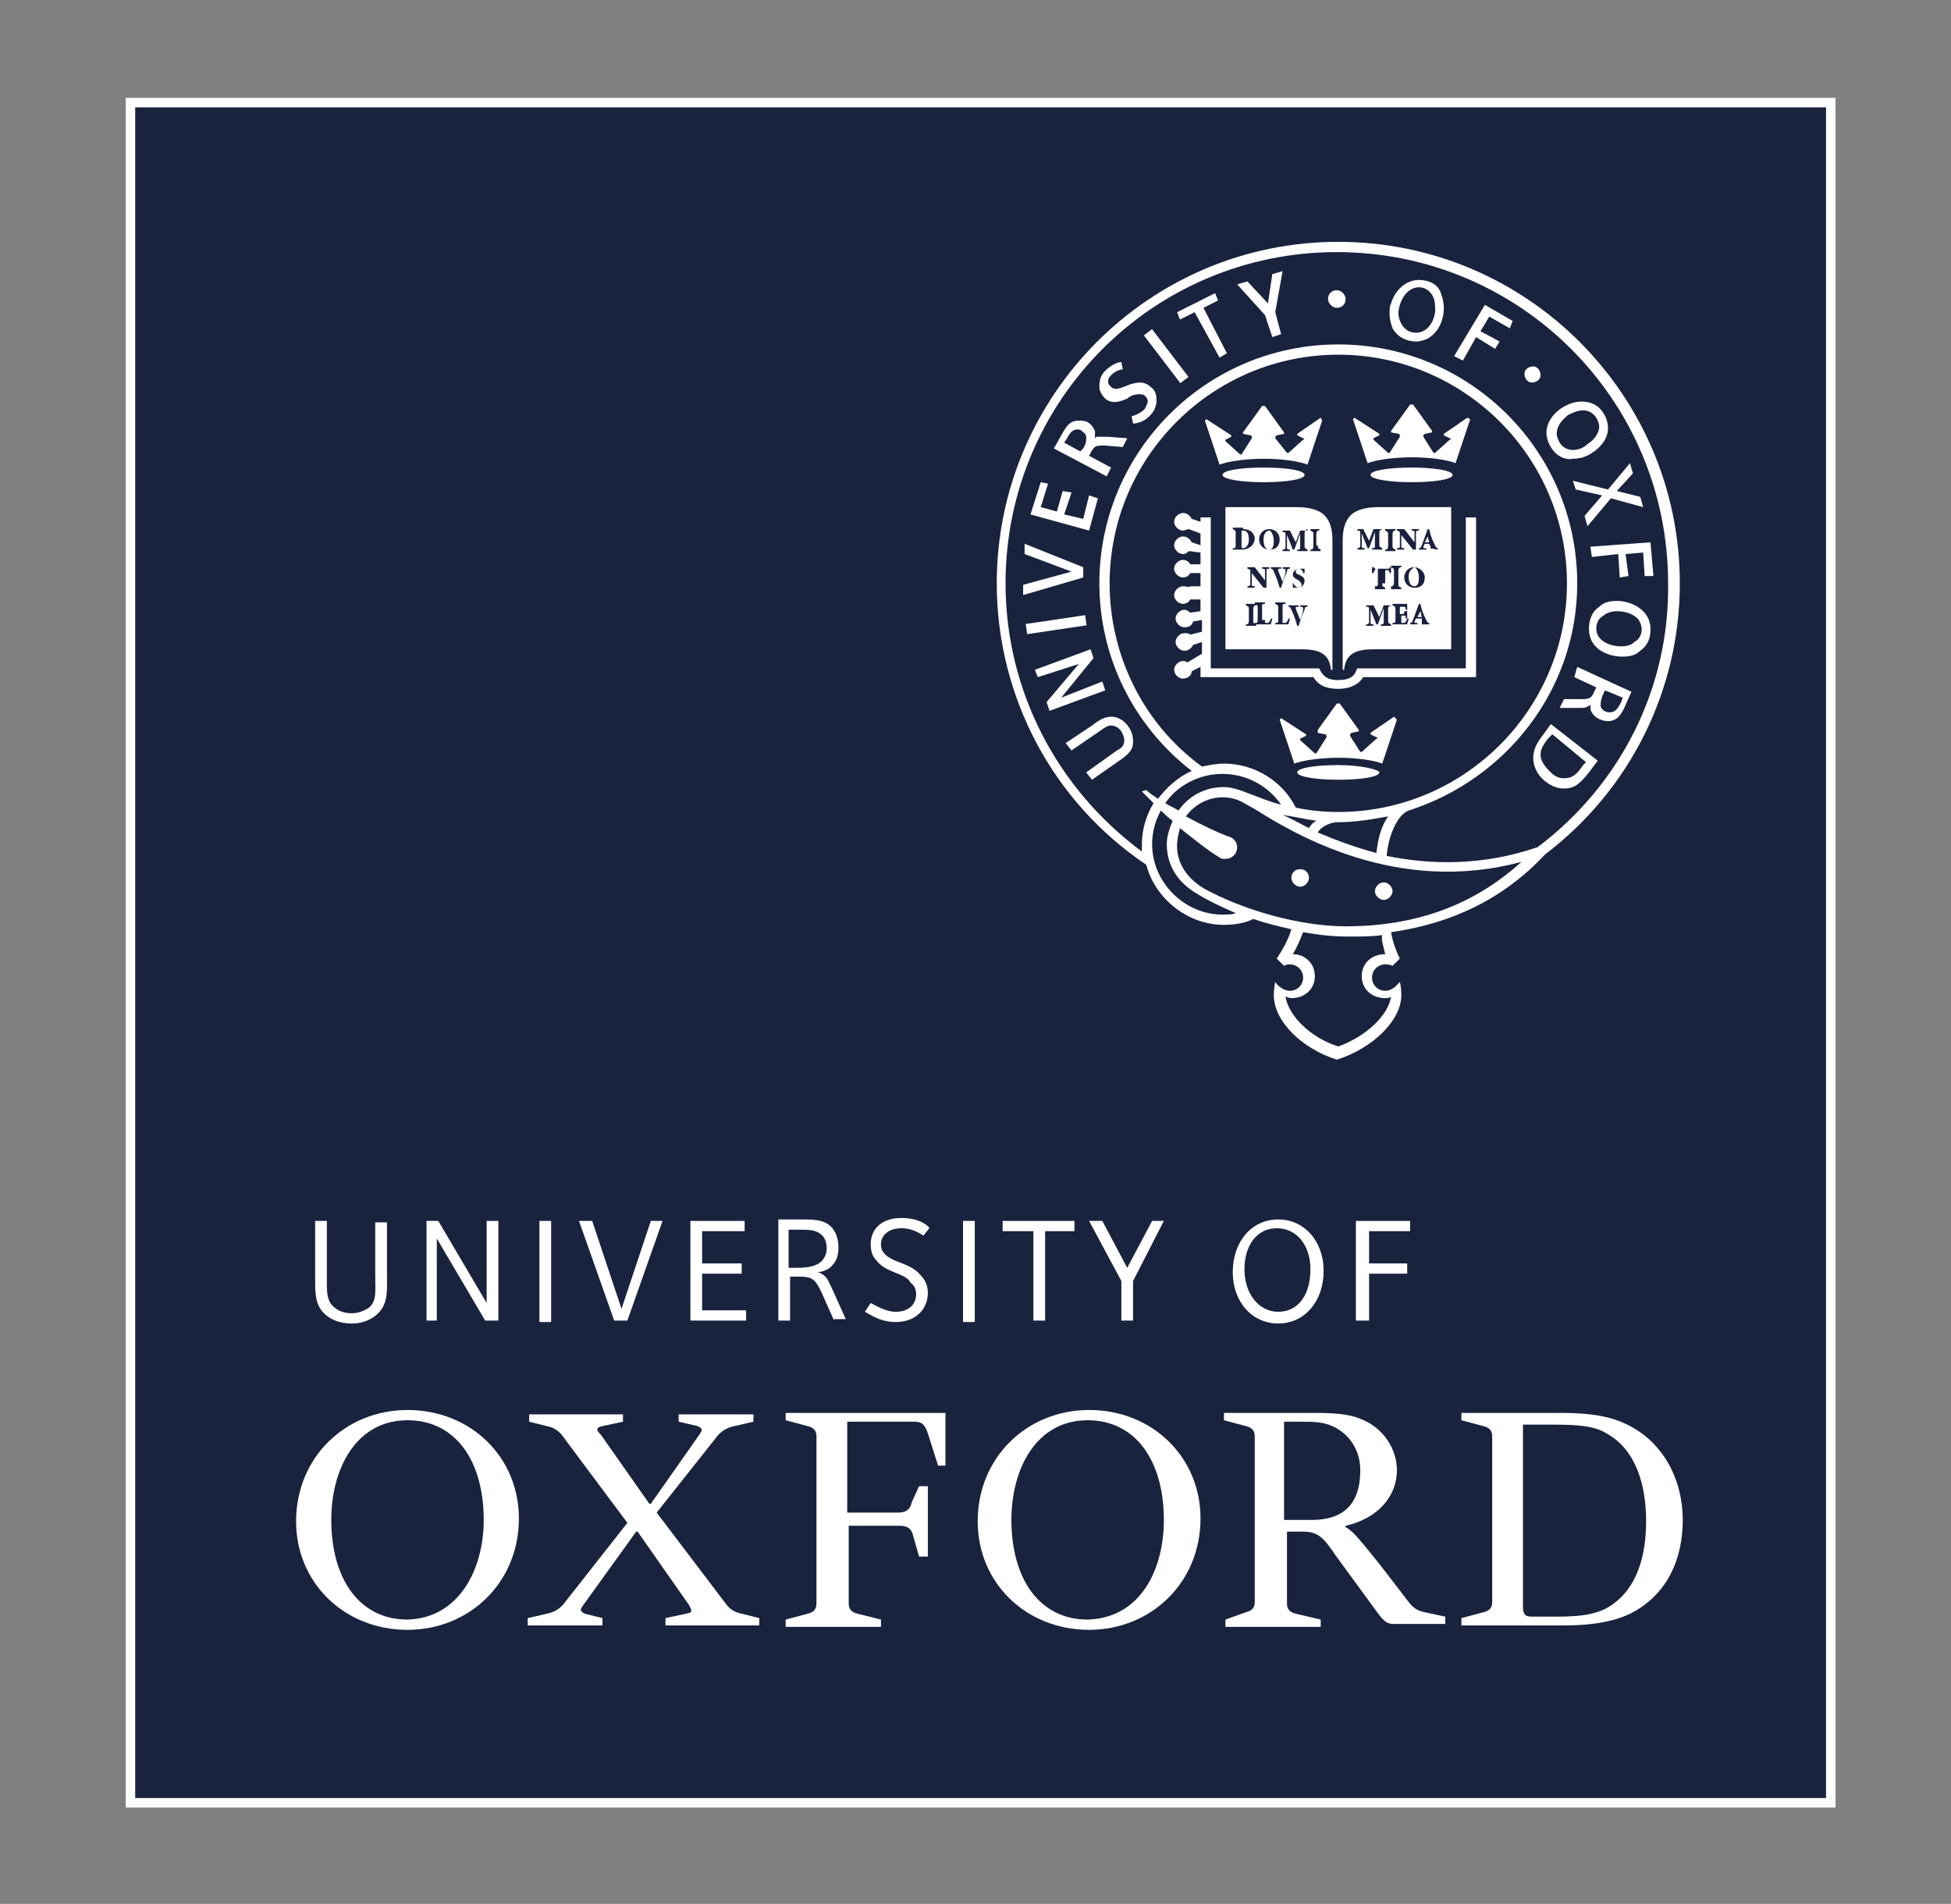 <?xml version="1.0" encoding="utf-8"?>
<!-- Generator: Adobe Illustrator 27.9.0, SVG Export Plug-In . SVG Version: 6.00 Build 0)  -->
<svg version="1.1" id="Layer_1" xmlns="http://www.w3.org/2000/svg" xmlns:xlink="http://www.w3.org/1999/xlink" x="0px" y="0px"
	 viewBox="0 0 133.1 129.9" style="enable-background:new 0 0 133.1 129.9;" xml:space="preserve">
<rect x="0" y="0" width="133.1" height="129.9" fill="#808080" stroke="none"/>
<style type="text/css">
	.st0{fill:#19233E;}
	.st1{fill:none;stroke:#FFFFFF;stroke-width:0.648;stroke-miterlimit:10;}
	.st2{fill:#FFFFFF;}
	.st3{fill:#1A203D;}
</style>
<g>
	<rect x="8.9" y="7" class="st0" width="116" height="116"/>
	<rect x="8.9" y="7" class="st1" width="116" height="116"/>
	<path class="st2" d="M35.4,103.6c0,4.4-3.4,7.6-7.6,7.6c-4.3,0-7.6-3.2-7.6-7.4c0-4.4,3.4-7.6,7.6-7.6
		C32.1,96.2,35.4,99.4,35.4,103.6 M33,103.7c0-4-1.9-6.8-5.2-6.8c-3.5,0-5.2,3.3-5.2,6.8c0,4,1.9,6.8,5.2,6.8
		C31.3,110.4,33,107.1,33,103.7"/>
	<path class="st2" d="M81.9,103.6c0,4.4-3.4,7.6-7.6,7.6c-4.3,0-7.6-3.2-7.6-7.4c0-4.4,3.4-7.6,7.6-7.6
		C78.6,96.2,81.9,99.4,81.9,103.6 M79.4,103.7c0-4-1.9-6.8-5.2-6.8c-3.5,0-5.2,3.3-5.2,6.8c0,4,1.9,6.8,5.2,6.8
		C77.8,110.4,79.4,107.1,79.4,103.7"/>
	<path class="st2" d="M87.7,103.7h1.8c2.7,0,3.3-1.7,3.3-3.4c0-1.2-0.6-2.4-1.9-3c-0.7-0.3-1.3-0.3-2.2-0.3h-1.1V103.7z M91.1,106.1
		c-0.8-1.2-1.2-1.6-2.2-1.6h-1.1v4.9c0,0.4,0.2,0.6,0.6,0.7l1.7,0.4v0.5h-6.5v-0.5L85,110c0.4-0.1,0.6-0.3,0.6-0.7V98
		c0-0.4-0.2-0.6-0.6-0.7l-1.5-0.4v-0.5h6.3c1.3,0,2.3,0.1,3,0.4c1.6,0.6,2.5,2.1,2.5,3.5c0,1.8-1.3,3.3-3.5,3.8v0.1
		c0.4,0.2,0.7,0.5,2.3,2.5l2,2.6c0.3,0.4,0.6,0.6,1.1,0.7l1.4,0.3v0.5h-3.5c-0.4,0-0.6-0.1-1-0.6L91.1,106.1z"/>
	<path class="st2" d="M62.7,101.4h0.6v4.8h-0.6l-0.4-1.4c-0.1-0.5-0.4-0.7-0.9-0.7h-3.5v5.3c0,0.4,0.2,0.6,0.6,0.7l1.6,0.4v0.5h-6.5
		v-0.5l1.5-0.4c0.4-0.1,0.6-0.3,0.6-0.7V98c0-0.4-0.2-0.6-0.6-0.7l-1.5-0.4v-0.5h10.9v3.6H64l-0.7-2.2c-0.2-0.6-0.4-0.8-0.9-0.8
		h-4.6v6.2h3.5c0.5,0,0.8-0.2,0.9-0.7L62.7,101.4z"/>
	<path class="st2" d="M99.7,110.9v-0.5l1.5-0.4c0.4-0.1,0.6-0.3,0.6-0.7V98c0-0.4-0.2-0.6-0.6-0.7l-1.5-0.4v-0.5h6.8
		c1.9,0,3.2,0.2,4.3,0.7c2.7,1.2,4,3.9,4,6.6c0,2.6-1,5-3.4,6.3c-1.1,0.6-2.7,0.9-4.7,0.9H99.7z M103.9,97.1v12.5
		c0,0.5,0.1,0.7,0.6,0.7h1.8c1.7,0,2.9-0.2,3.8-0.9c1.5-1.1,2.2-3.1,2.2-5.6c0-2.5-0.7-4.9-2.7-6c-0.8-0.5-1.9-0.6-3.6-0.6H103.9z"
		/>
	<path class="st2" d="M41.1,110.4v0.5H36v-0.5l1.3-0.3c0.5-0.1,0.8-0.3,1.1-0.6l4.4-5.6L38.4,98c-0.3-0.4-0.6-0.6-1.1-0.7l-1.2-0.3
		v-0.5h6.4v0.5l-1.4,0.3c-0.5,0.1-0.4,0.3-0.1,0.6l3.3,4.7h0.1l3.3-4.7c0.2-0.3,0.3-0.4-0.1-0.6l-1.3-0.3v-0.5h5.1v0.5l-1.3,0.3
		c-0.5,0.1-0.8,0.3-1.1,0.6l-4.2,5.3l4.7,6.2c0.3,0.4,0.6,0.6,1.1,0.7l1.2,0.3v0.5h-6.4v-0.5l1.4-0.3c0.5-0.1,0.4-0.2,0.2-0.6
		l-3.5-5h-0.1l-3.6,5c-0.2,0.3-0.3,0.4,0.1,0.6L41.1,110.4z"/>
	<path class="st2" d="M25.8,89.6c-0.4,0.4-1,0.7-1.8,0.7c-0.7,0-1.4-0.2-1.9-0.7c-0.6-0.6-0.6-1.4-0.6-2.3v-4h0.8v4.3
		c0,0.5,0,1.1,0.4,1.5c0.3,0.3,0.7,0.5,1.3,0.5c0.5,0,0.9-0.2,1.2-0.4c0.5-0.5,0.4-1,0.4-2.2v-3.6h0.8v3.4
		C26.4,88,26.5,88.9,25.8,89.6"/>
	<polygon class="st2" points="33.1,90.1 29.8,84.5 29.8,90.1 29.1,90.1 29.1,83.3 29.9,83.3 33.2,88.9 33.2,83.3 34,83.3 34,90.1 	
		"/>
	<rect x="36.8" y="83.3" class="st2" width="0.8" height="6.9"/>
	<polygon class="st2" points="42.8,90.1 41.9,90.1 39.5,83.3 40.4,83.3 42.4,89.3 44.4,83.3 45.2,83.3 	"/>
	<polygon class="st2" points="47.1,90.1 47.1,83.3 50.8,83.3 50.8,84 47.9,84 47.9,86.2 50.6,86.2 50.6,86.9 47.9,86.9 47.9,89.4 
		50.9,89.4 50.9,90.1 	"/>
	<path class="st2" d="M56.1,84.3c-0.4-0.4-0.9-0.4-1.5-0.4h-0.8v2.6h0.3c0.7,0,1.4,0,1.9-0.4c0.2-0.2,0.4-0.5,0.4-0.9
		C56.4,84.8,56.3,84.5,56.1,84.3 M56.9,90.1l-0.8-1.8c-0.5-1.1-0.7-1.2-1.7-1.2h-0.5v3h-0.8v-6.9h1.5c0.9,0,1.6,0,2.1,0.5
		c0.3,0.3,0.5,0.8,0.5,1.4c0,0.5-0.1,0.9-0.4,1.2c-0.2,0.3-0.7,0.5-1.1,0.5c0.2,0,0.4,0.1,0.6,0.3c0.2,0.2,0.3,0.5,0.5,0.9l0.9,2
		H56.9z"/>
	<rect x="65.7" y="83.3" class="st2" width="0.8" height="6.9"/>
	<polygon class="st2" points="71.3,84 71.3,90.1 70.5,90.1 70.5,84 68.4,84 68.4,83.3 73.3,83.3 73.3,84 	"/>
	<polygon class="st2" points="77.3,87.4 77.3,90.1 76.5,90.1 76.5,87.4 74.3,83.3 75.2,83.3 76.9,86.5 78.6,83.3 79.4,83.3 	"/>
	<path class="st2" d="M87.1,83.8c-1.3,0-2.2,1.1-2.2,2.8c0,1.7,1,2.9,2.3,2.9c1.4,0,2.2-1.2,2.2-2.9C89.4,85,88.5,83.8,87.1,83.8
		 M87.2,90.3c-1.8,0-3.1-1.5-3.1-3.5c0-2.1,1.3-3.6,3.1-3.6c1.8,0,3.1,1.5,3.1,3.5C90.3,88.8,89,90.3,87.2,90.3"/>
	<polygon class="st2" points="93.4,84 93.4,86.2 96,86.2 96,86.9 93.4,86.9 93.4,90.1 92.5,90.1 92.5,83.3 96.2,83.3 96.2,84 	"/>
	<path class="st2" d="M59.4,84.9c0-1.1,0.8-1.8,2.1-1.8c1.3,0,1.9,0.6,1.9,0.7L63,84.3c-0.2-0.1-0.7-0.5-1.5-0.5
		c-0.9,0-1.4,0.5-1.4,1.1c0,0.3,0.1,0.5,0.3,0.7c0.2,0.2,0.6,0.4,0.9,0.5c0.5,0.2,1.1,0.4,1.5,0.9c0.3,0.3,0.5,0.7,0.5,1.2
		c0,1.1-0.8,2-2.2,2c-1.2,0-2-0.7-2.1-0.7l0.4-0.6c0.2,0.1,1,0.6,1.7,0.6c1,0,1.4-0.6,1.4-1.2c0-0.3-0.1-0.6-0.4-0.8
		C62,87.2,61.5,87,61,86.8c-0.5-0.2-0.9-0.4-1.2-0.8C59.6,85.8,59.4,85.5,59.4,84.9"/>
	<path class="st2" d="M90.9,36.8c0-0.9-0.3-1.6-0.9-1.9c-0.4-0.2-0.9-0.3-1.6-0.3h-4.8v9.7h5.2c1.2,0,1.9,0.3,2,1.4h0.1V36.8z"/>
	<path class="st2" d="M91.6,36.8c0-0.9,0.3-1.6,0.9-1.9c0.4-0.2,0.9-0.3,1.6-0.3H99v9.7h-5.3c-1.2,0-1.9,0.3-2,1.4h-0.1V36.8z"/>
	<path class="st2" d="M100,35.3v10.3h-7.4l-0.1,0.2c-0.1,0.3-0.4,0.6-1.2,0.6c-0.8,0-1-0.3-1.2-0.6L90,45.6h-7.4V35.3h-0.7v0.3
		l-0.6-0.2C81.2,35.2,81,35,80.7,35c-0.3,0-0.6,0.3-0.6,0.6s0.3,0.6,0.6,0.6c0.1,0,0.3-0.1,0.4-0.1l0.8,0.3v0.8L81.3,37
		c-0.1-0.2-0.3-0.4-0.6-0.4c-0.3,0-0.6,0.3-0.6,0.6c0,0.3,0.3,0.6,0.6,0.6c0.2,0,0.3-0.1,0.4-0.2l0.8,0.1v0.8l-0.7,0
		c-0.1-0.2-0.3-0.3-0.5-0.3c-0.3,0-0.6,0.3-0.6,0.6s0.3,0.6,0.6,0.6c0.2,0,0.4-0.1,0.5-0.3l0.7,0v0.9l-0.7,0
		C81.1,40.1,81,40,80.7,40c-0.3,0-0.6,0.3-0.6,0.6c0,0.3,0.3,0.6,0.6,0.6c0.2,0,0.4-0.1,0.5-0.3l0.7,0v0.8l-0.7,0.1
		c-0.1-0.1-0.3-0.2-0.4-0.2c-0.3,0-0.6,0.3-0.6,0.6c0,0.3,0.3,0.6,0.6,0.6c0.3,0,0.5-0.1,0.6-0.4l0.6-0.1v0.8l-0.8,0.2
		c-0.1-0.1-0.2-0.1-0.4-0.1c-0.3,0-0.6,0.3-0.6,0.6c0,0.3,0.3,0.6,0.6,0.6c0.3,0,0.5-0.2,0.6-0.4l0.6-0.2v0.8L81,45.2
		c-0.1-0.1-0.2-0.1-0.3-0.1c-0.3,0-0.6,0.3-0.6,0.6c0,0.3,0.3,0.6,0.6,0.6c0.3,0,0.6-0.2,0.6-0.5l0.6-0.3v0.7h7.7
		c0.3,0.5,0.8,0.8,1.7,0.8c0.8,0,1.4-0.3,1.7-0.8h7.7V35.3H100z"/>
	<path class="st2" d="M86.2,31.9c-1.6,0-2.8,0.2-2.8,0.5c0,0.3,1.3,0.5,2.8,0.5c1.6,0,2.8-0.2,2.8-0.5C89,32.1,87.8,31.9,86.2,31.9"
		/>
	<path class="st2" d="M90.1,28.5l-1.6,1.1l0,0.1l0.4,0.2c0.1,0,0.1,0.1,0,0.1l-1,0.9l-0.1,0L87,29.9c0-0.1,0-0.1,0.1-0.2l0.5-0.1
		v-0.1l-1.3-1.8h-0.2l-1.3,1.8v0.1l0.5,0.1c0.1,0,0.1,0.1,0.1,0.2l-0.7,1.1l-0.1,0l-1-0.9c0,0,0-0.1,0-0.1l0.4-0.2l0-0.1l-1.7-1.1
		l-0.1,0.1l1,3c0.5-0.2,1.7-0.4,3-0.4c1.4,0,2.5,0.2,3,0.4l1-3L90.1,28.5z"/>
	<path class="st2" d="M91.3,52.2c-1.6,0-2.8,0.2-2.8,0.5c0,0.3,1.3,0.5,2.8,0.5c1.6,0,2.8-0.2,2.8-0.5
		C94.1,52.5,92.8,52.2,91.3,52.2"/>
	<path class="st2" d="M95.1,48.9L93.5,50l0,0.1l0.4,0.2c0.1,0,0.1,0.1,0,0.1l-1,0.9l-0.1,0l-0.7-1.1c0-0.1,0-0.1,0.1-0.2l0.5-0.1
		v-0.1l-1.3-1.8h-0.2l-1.3,1.8V50l0.5,0.1c0.1,0,0.1,0.1,0.1,0.2l-0.7,1.1l-0.1,0l-1-0.9c0,0,0-0.1,0-0.1l0.4-0.2l0-0.1l-1.7-1.1
		l-0.1,0.1l1,3c0.5-0.2,1.7-0.4,3-0.4c1.4,0,2.5,0.2,3,0.4l1-3L95.1,48.9z"/>
	<path class="st2" d="M96.3,31.9c-1.6,0-2.8,0.2-2.8,0.5c0,0.3,1.3,0.5,2.8,0.5c1.6,0,2.8-0.2,2.8-0.5
		C99.1,32.1,97.8,31.9,96.3,31.9"/>
	<path class="st2" d="M100.1,28.5l-1.6,1.1l0,0.1l0.4,0.2c0.1,0,0.1,0.1,0,0.1l-1,0.9l-0.1,0l-0.7-1.1c0-0.1,0-0.1,0.1-0.2l0.5-0.1
		v-0.1l-1.3-1.8h-0.2l-1.3,1.8v0.1l0.5,0.1c0.1,0,0.1,0.1,0.1,0.2l-0.7,1.1l-0.1,0l-1-0.9c0,0,0-0.1,0-0.1l0.4-0.2l0-0.1l-1.7-1.1
		l-0.1,0.1l1,3c0.5-0.2,1.7-0.4,3-0.4c1.4,0,2.5,0.2,3,0.4l1-3L100.1,28.5z"/>
	<path class="st3" d="M84.8,36.1c0.3,0,0.5,0.1,0.6,0.2c0.1,0.1,0.2,0.3,0.2,0.4c0,0.5-0.4,0.8-0.9,0.8h-0.6v-0.1
		c0.2,0,0.2,0,0.2-0.3v-0.7c0-0.2,0-0.2-0.2-0.3v-0.1H84.8z M84.7,37.2c0,0.2,0,0.2,0.1,0.2c0.2,0,0.4-0.2,0.4-0.6
		c0-0.5-0.2-0.6-0.4-0.6c0,0-0.1,0-0.1,0c0,0,0,0.1,0,0.1V37.2z"/>
	<path class="st3" d="M87.3,36.8c0,0.5-0.3,0.7-0.7,0.7c-0.4,0-0.7-0.3-0.7-0.7c0-0.3,0.2-0.7,0.7-0.7C87,36.1,87.3,36.4,87.3,36.8
		 M86.2,36.8c0,0.4,0.1,0.7,0.4,0.7c0.2,0,0.3-0.2,0.3-0.6c0-0.4-0.2-0.7-0.3-0.7C86.4,36.2,86.2,36.4,86.2,36.8"/>
	<path class="st3" d="M89.2,36.1L89.2,36.1C89,36.2,89,36.2,89,36.5l0,0.7c0,0.2,0,0.2,0.2,0.3v0.1h-0.7v-0.1c0.2,0,0.2,0,0.2-0.3
		l0-0.8h0l-0.4,1.1h-0.1l-0.4-1h0l0,0.5c0,0.2,0,0.3,0,0.4c0,0.1,0.1,0.1,0.2,0.1v0.1h-0.5v-0.1c0.1,0,0.1,0,0.2-0.1
		c0-0.1,0-0.2,0-0.4l0-0.4c0-0.3,0-0.3-0.2-0.3v-0.1h0.5l0.4,0.8l0.3-0.8H89.2z"/>
	<path class="st3" d="M89.9,37.2c0,0.2,0,0.2,0.2,0.3v0.1h-0.7v-0.1c0.1,0,0.2,0,0.2-0.3v-0.7c0-0.2,0-0.2-0.2-0.3v-0.1H90v0.1
		c-0.1,0-0.2,0-0.2,0.3V37.2z"/>
	<path class="st3" d="M86.4,40.1h-0.2l-0.8-1h0v0.4c0,0.2,0,0.3,0,0.4c0,0.1,0.1,0.1,0.2,0.1v0.1h-0.5V40c0.1,0,0.1,0,0.2-0.1
		c0-0.1,0-0.2,0-0.4v-0.4c0-0.2,0-0.2,0-0.2c0,0-0.1-0.1-0.2-0.1v-0.1h0.5l0.7,0.9h0v-0.3c0-0.2,0-0.3,0-0.4c0-0.1-0.1-0.1-0.2-0.1
		v-0.1h0.5v0.1c-0.1,0-0.2,0-0.2,0.1c0,0.1,0,0.2,0,0.4V40.1z"/>
	<path class="st3" d="M87.3,40.1c-0.1-0.4-0.3-0.9-0.4-1.1c-0.1-0.2-0.1-0.2-0.2-0.2v-0.1h0.7v0.1l-0.1,0c-0.1,0-0.1,0-0.1,0.1
		c0,0.1,0.2,0.5,0.3,0.8c0.1-0.2,0.2-0.6,0.2-0.7c0-0.1,0-0.2-0.1-0.2l-0.1,0v-0.1h0.5v0.1c-0.1,0-0.2,0-0.2,0.2
		c0,0-0.3,0.7-0.4,1.1H87.3z"/>
	<path class="st3" d="M88.2,39.7c0,0.1,0.2,0.4,0.4,0.4c0.1,0,0.2-0.1,0.2-0.2c0-0.1-0.1-0.2-0.2-0.3l0,0c-0.2-0.1-0.4-0.2-0.4-0.4
		c0-0.2,0.2-0.4,0.5-0.4c0.1,0,0.1,0,0.2,0c0,0,0.1,0,0.1,0c0,0.1,0,0.2,0,0.3l-0.1,0c0-0.1-0.1-0.3-0.3-0.3c-0.1,0-0.2,0.1-0.2,0.2
		c0,0.1,0.1,0.2,0.2,0.2l0,0c0.2,0.1,0.4,0.2,0.4,0.4c0,0.3-0.2,0.5-0.5,0.5c-0.1,0-0.2,0-0.2,0c-0.1,0-0.1,0-0.1,0
		C88.2,39.9,88.2,39.8,88.2,39.7L88.2,39.7z"/>
	<path class="st3" d="M85.5,42.3c0,0.2,0,0.2,0.2,0.3v0.1h-0.7v-0.1c0.1,0,0.2,0,0.2-0.3v-0.7c0-0.2,0-0.2-0.2-0.3v-0.1h0.7v0.1
		c-0.1,0-0.2,0-0.2,0.3V42.3z"/>
	<path class="st3" d="M86.3,42.3c0,0.1,0,0.2,0,0.2c0,0,0.1,0,0.1,0c0.1,0,0.2,0,0.2-0.1c0,0,0.1-0.1,0.1-0.2l0.1,0
		c0,0.1-0.1,0.3-0.1,0.4h-1.1v-0.1c0.2,0,0.2,0,0.2-0.3v-0.7c0-0.2,0-0.2-0.2-0.3v-0.1h0.7v0.1c-0.2,0-0.2,0-0.2,0.3V42.3z"/>
	<path class="st3" d="M87.5,42.3c0,0.1,0,0.2,0,0.2c0,0,0.1,0,0.1,0c0.1,0,0.2,0,0.2-0.1c0,0,0.1-0.1,0.1-0.2l0.1,0
		c0,0.1-0.1,0.3-0.1,0.4H87v-0.1c0.2,0,0.2,0,0.2-0.3v-0.7c0-0.2,0-0.2-0.2-0.3v-0.1h0.7v0.1c-0.2,0-0.2,0-0.2,0.3V42.3z"/>
	<path class="st3" d="M88.5,42.7c-0.1-0.4-0.3-0.9-0.4-1.1c-0.1-0.2-0.1-0.2-0.2-0.2v-0.1h0.7v0.1l-0.1,0c-0.1,0-0.1,0-0.1,0.1
		c0,0.1,0.2,0.5,0.3,0.8c0.1-0.2,0.2-0.6,0.2-0.7c0-0.1,0-0.2-0.1-0.2l-0.1,0v-0.1h0.5v0.1c-0.1,0-0.2,0-0.2,0.2
		c0,0-0.3,0.7-0.4,1.1H88.5z"/>
	<path class="st3" d="M94.3,36.1L94.3,36.1c-0.2,0.1-0.2,0.1-0.2,0.3l0,0.7c0,0.2,0,0.2,0.2,0.3v0.1h-0.7v-0.1c0.2,0,0.2,0,0.2-0.3
		l0-0.8h0l-0.4,1.1h-0.1l-0.4-1h0l0,0.5c0,0.2,0,0.3,0,0.4c0,0.1,0.1,0.1,0.2,0.1v0.1h-0.5v-0.1c0.1,0,0.1,0,0.2-0.1
		c0-0.1,0-0.2,0-0.4l0-0.4c0-0.3,0-0.3-0.2-0.3v-0.1H93l0.4,0.8l0.3-0.8H94.3z"/>
	<path class="st3" d="M95,37.2c0,0.2,0,0.2,0.2,0.3v0.1h-0.7v-0.1c0.1,0,0.2,0,0.2-0.3v-0.7c0-0.2,0-0.2-0.2-0.3v-0.1h0.7v0.1
		c-0.1,0-0.2,0-0.2,0.3V37.2z"/>
	<path class="st3" d="M96.6,37.5h-0.2l-0.8-1h0v0.4c0,0.2,0,0.3,0,0.4c0,0.1,0.1,0.1,0.2,0.1v0.1h-0.5v-0.1c0.1,0,0.2,0,0.2-0.1
		c0-0.1,0-0.2,0-0.4v-0.4c0-0.2,0-0.2,0-0.2c0,0-0.1-0.1-0.2-0.1v-0.1h0.5l0.7,0.9h0v-0.3c0-0.2,0-0.3,0-0.4c0-0.1-0.1-0.1-0.2-0.1
		v-0.1h0.5v0.1c-0.1,0-0.2,0-0.2,0.1c0,0.1,0,0.2,0,0.4V37.5z"/>
	<path class="st3" d="M97.5,37.4L97.5,37.4c0.1,0,0.1,0,0.1-0.1l-0.1-0.2h-0.3l-0.1,0.2c0,0.1,0,0.1,0.1,0.1l0.1,0v0.1h-0.5v-0.1
		c0.1,0,0.1,0,0.2-0.2l0.4-1.1l0.1,0l0.1,0.4c0.1,0.3,0.2,0.5,0.3,0.7c0.1,0.2,0.1,0.2,0.2,0.2v0.1L97.5,37.4L97.5,37.4z M97.2,37
		h0.3l-0.1-0.4h0L97.2,37z"/>
	<path class="st3" d="M94.3,39.8c0,0.2,0,0.2,0.2,0.3v0.1h-0.7V40c0.2,0,0.2,0,0.2-0.3v-0.9h0c-0.1,0-0.2,0-0.2,0.1
		c0,0-0.1,0.1-0.1,0.2h-0.1c0-0.2,0-0.3,0-0.4h0.1c0,0,0.1,0.1,0.1,0.1h0.9c0.1,0,0.1,0,0.1-0.1h0.1c0,0.1,0,0.3,0,0.4l-0.1,0
		c0-0.1-0.1-0.2-0.1-0.2c0,0-0.1,0-0.2,0h0V39.8z"/>
	<path class="st3" d="M95.4,39.8c0,0.2,0,0.2,0.2,0.3v0.1h-0.7V40c0.1,0,0.2,0,0.2-0.3V39c0-0.2,0-0.2-0.2-0.3v-0.1h0.7v0.1
		c-0.1,0-0.2,0-0.2,0.3V39.8z"/>
	<path class="st3" d="M97.2,39.4c0,0.5-0.3,0.7-0.7,0.7c-0.4,0-0.7-0.3-0.7-0.7c0-0.3,0.2-0.7,0.7-0.7C96.8,38.7,97.2,39,97.2,39.4
		 M96.1,39.3c0,0.4,0.1,0.7,0.4,0.7c0.2,0,0.3-0.2,0.3-0.6c0-0.4-0.2-0.7-0.3-0.7C96.3,38.8,96.1,39,96.1,39.3"/>
	<path class="st3" d="M94.9,41.3L94.9,41.3c-0.2,0.1-0.2,0.1-0.2,0.3l0,0.7c0,0.2,0,0.2,0.2,0.3v0.1h-0.7v-0.1c0.2,0,0.2,0,0.2-0.3
		l0-0.8h0L94,42.6h-0.1l-0.4-1h0l0,0.5c0,0.2,0,0.3,0,0.4c0,0.1,0.1,0.1,0.2,0.1v0.1h-0.5v-0.1c0.1,0,0.1,0,0.2-0.1
		c0-0.1,0-0.2,0-0.4l0-0.4c0-0.3,0-0.3-0.2-0.3v-0.1h0.5l0.4,0.8l0.3-0.8H94.9z"/>
	<path class="st3" d="M95.2,41.6c0-0.2,0-0.2-0.2-0.3v-0.1h1c0,0,0,0.2,0,0.4l-0.1,0c0-0.1,0-0.2-0.1-0.2c0,0-0.1,0-0.2,0h0
		c-0.1,0-0.1,0-0.1,0.1v0.4h0.1c0.2,0,0.2,0,0.2-0.2H96v0.5h-0.1c0-0.2,0-0.2-0.2-0.2h-0.1v0.3c0,0.1,0,0.2,0,0.2c0,0,0.1,0,0.1,0
		c0.1,0,0.2,0,0.2-0.1c0,0,0.1-0.1,0.1-0.2l0.1,0c0,0.1-0.1,0.3-0.1,0.4H95v-0.1c0.2,0,0.2,0,0.2-0.3V41.6z"/>
	<path class="st3" d="M96.9,42.6L96.9,42.6c0.1,0,0.1,0,0.1-0.1L97,42.2h-0.4l-0.1,0.2c0,0.1,0,0.1,0.1,0.1l0.1,0v0.1h-0.5v-0.1
		c0.1,0,0.1,0,0.2-0.2l0.4-1.1l0.1,0l0.1,0.4c0.1,0.3,0.2,0.5,0.3,0.7c0.1,0.2,0.1,0.2,0.2,0.2v0.1L96.9,42.6L96.9,42.6z M96.7,42.1
		H97l-0.1-0.4h0L96.7,42.1z"/>
	<path class="st2" d="M89.3,59.9c0,0.3-0.3,0.6-0.6,0.6c-0.3,0-0.6-0.3-0.6-0.6c0-0.3,0.2-0.6,0.6-0.6
		C89.1,59.3,89.3,59.6,89.3,59.9"/>
	<path class="st2" d="M95,60.8c0,0.3-0.3,0.6-0.6,0.6c-0.3,0-0.6-0.3-0.6-0.6c0-0.3,0.3-0.6,0.6-0.6C94.7,60.2,95,60.5,95,60.8"/>
	<path class="st2" d="M73.3,29.4"/>
	<path class="st2" d="M96.8,19.3"/>
	<path class="st2" d="M105.8,30.4"/>
	<path class="st2" d="M110.1,48.6"/>
	<path class="st2" d="M91.8,20.4c0,0.3-0.2,0.6-0.6,0.6c-0.3,0-0.6-0.3-0.6-0.6c0-0.3,0.2-0.6,0.6-0.6
		C91.5,19.8,91.8,20.1,91.8,20.4"/>
	<path class="st2" d="M105.1,25.6c0,0.3-0.3,0.5-0.6,0.5c-0.3,0-0.5-0.3-0.5-0.6c0-0.3,0.3-0.5,0.6-0.5
		C104.9,25,105.1,25.3,105.1,25.6"/>
	<path class="st2" d="M77,49.6c0.2,0.3,0.3,0.6,0.3,1c0,0.4-0.1,0.7-0.8,1.2l-2,1.4l-0.4-0.5c0,0,2.1-1.5,2.1-1.5
		c0.4-0.2,0.5-0.4,0.5-0.7c0-0.2-0.1-0.4-0.2-0.6c-0.2-0.3-0.5-0.4-0.7-0.4c-0.2,0-0.4,0.1-0.8,0.4l-1.9,1.3l-0.4-0.5l1.8-1.2
		c0.5-0.4,0.9-0.6,1.3-0.6C76.4,48.9,76.8,49.3,77,49.6"/>
	<polygon class="st2" points="70.6,45.7 74.4,44.3 74.6,44.9 72.4,47.6 75.2,46.5 75.4,47.1 71.6,48.5 71.4,47.9 73.6,45.3 
		70.8,46.2 	"/>
	<rect x="70" y="42.3" transform="matrix(0.989 -0.147 0.147 0.989 -5.474 11.029)" class="st2" width="4.1" height="0.7"/>
	<polygon class="st2" points="69.9,37.8 69.9,37.1 73.9,38.7 73.9,39.4 69.8,40.6 69.8,39.9 73.1,39 	"/>
	<path class="st2" d="M73.6,28.7c-0.6,0-0.8,0.3-1.2,1l-0.5,0.9l3.6,1.9l0.3-0.6l-1.5-0.8l0.1-0.2c0.3-0.5,0.3-0.5,1-0.5l1.2,0.1
		l0.3-0.6l-1.3-0.1c-0.3,0-0.5,0-0.7,0c-0.1,0-0.1,0-0.2,0.1c0-0.1,0-0.1,0-0.2c0-0.1,0-0.2,0-0.3c-0.1-0.2-0.2-0.4-0.5-0.6
		C74,28.7,73.8,28.7,73.6,28.7 M72.8,29.9c0.2-0.4,0.4-0.6,0.7-0.6c0.1,0,0.2,0,0.3,0.1c0.1,0.1,0.3,0.2,0.3,0.4c0,0.1,0,0.1,0,0.2
		c0,0.2-0.1,0.5-0.3,0.7l-0.1,0.1l-1.1-0.6L72.8,29.9z"/>
	<rect x="79.2" y="22.3" transform="matrix(0.795 -0.607 0.607 0.795 1.536 53.228)" class="st2" width="0.7" height="4.1"/>
	<polygon class="st2" points="80.3,21.3 82.9,20 83.1,20.5 82.1,21 83.7,24.1 83.2,24.4 81.5,21.3 80.5,21.8 	"/>
	<polygon class="st2" points="86.8,18.7 87.5,18.5 87,21.3 87.4,22.8 86.8,23 86.3,21.5 84.4,19.4 85.1,19.2 86.5,20.7 	"/>
	<polygon class="st2" points="99.2,24.3 101.3,20.8 103.2,21.9 103,22.4 101.6,21.6 101,22.6 102.3,23.3 102,23.8 100.7,23 
		99.8,24.6 	"/>
	<polygon class="st2" points="109.7,33.4 111.2,31.6 111.4,32.3 110.3,33.5 111.9,33.9 112.1,34.6 109.9,34 108.3,35.9 108.1,35.2 
		109.3,33.8 107.5,33.4 107.3,32.8 	"/>
	<polygon class="st2" points="108.5,37.3 112.6,37 112.8,39.3 112.2,39.3 112.1,37.7 110.9,37.8 111.1,39.3 110.5,39.4 110.4,37.8 
		108.6,38 	"/>
	<path class="st2" d="M110.3,41c-0.5,0-0.9,0.1-1.2,0.4c-0.6,0.4-0.7,1.1-0.7,1.5c0,1.4,1.3,1.9,2.3,1.9c0.5,0,0.9-0.1,1.2-0.4
		c0.7-0.5,0.7-1.2,0.7-1.5C112.6,41.7,111.4,41,110.3,41 M110.6,44.1c-0.8,0-1.7-0.4-1.7-1.2c0-0.3,0.1-0.7,0.5-0.9
		c0.2-0.2,0.6-0.3,0.9-0.3c0.4,0,1.1,0.1,1.5,0.6c0.1,0.2,0.2,0.4,0.2,0.6c0,0.3-0.1,0.7-0.5,0.9C111.3,44,111,44.1,110.6,44.1"/>
	<path class="st2" d="M107.9,27.4c-0.4,0-0.8,0.1-1.3,0.4c-0.8,0.5-1.1,1.2-1.1,1.7c0,0.3,0.1,0.7,0.3,1c0.4,0.7,1.1,0.9,1.5,0.8
		c0.4,0,0.9-0.1,1.3-0.4c0.5-0.3,1.1-0.9,1.1-1.7c0-0.3-0.1-0.7-0.3-1C109.1,27.7,108.6,27.4,107.9,27.4 M107.3,30.7
		c-0.4,0-0.7-0.2-0.9-0.5c-0.1-0.2-0.2-0.4-0.2-0.6c0-0.5,0.3-0.9,0.8-1.3c0.4-0.2,0.7-0.3,1-0.3c0.4,0,0.7,0.2,0.9,0.5
		c0.1,0.2,0.2,0.4,0.2,0.6c0,0.4-0.3,0.9-0.8,1.2C108,30.6,107.6,30.7,107.3,30.7"/>
	<path class="st2" d="M96.8,19.1c-0.8,0-1.6,0.6-1.9,1.6c-0.1,0.2-0.1,0.4-0.1,0.7c0,0.4,0.1,0.7,0.2,1c0.4,0.7,1.1,0.9,1.6,0.9
		c0.3,0,0.6-0.1,0.8-0.2c0.7-0.4,1.1-1.2,1.1-2.1c0-0.4-0.1-0.7-0.2-1C98.1,19.4,97.5,19.1,96.8,19.1 M96.6,22.7
		c-0.3,0-0.7-0.1-1-0.6c-0.1-0.2-0.2-0.5-0.2-0.7c0-0.7,0.5-1.8,1.4-1.8c0.5,0,1.1,0.4,1.1,1.3C98,21.5,97.6,22.7,96.6,22.7"/>
	<polygon class="st2" points="74.3,33.8 74.9,34 74.3,36.2 70.3,35.1 71,32.9 71.5,33 71,34.6 72.1,34.9 72.5,33.5 73.1,33.6 
		72.6,35.1 73.9,35.4 	"/>
	<path class="st2" d="M75.4,25.3c0.6-0.6,1.1-0.6,1.1-0.6l0.1,0.5c0,0-0.4,0-0.8,0.4c-0.2,0.2-0.2,0.3-0.2,0.5
		c0,0.1,0.1,0.2,0.2,0.3c0.3,0.3,0.8,0,1.1-0.1c0.2-0.1,0.6-0.2,0.9-0.2c0.2,0,0.5,0.1,0.7,0.3c0.3,0.2,0.4,0.5,0.4,0.9
		c0,0.3-0.1,0.7-0.4,1c-0.5,0.6-1.2,0.6-1.2,0.6l-0.1-0.5c0.4-0.1,0.7-0.3,0.9-0.5c0.1-0.2,0.2-0.4,0.2-0.5c0-0.2-0.1-0.3-0.2-0.4
		c-0.1-0.1-0.2-0.1-0.4-0.1c-0.3,0-0.6,0.1-0.8,0.3c-0.5,0.2-1,0.4-1.5,0c-0.2-0.2-0.4-0.5-0.4-0.8C75,25.9,75.1,25.6,75.4,25.3"/>
	<path class="st2" d="M107.4,46.2l1.5,0.7l-0.1,0.2c-0.2,0.5-0.3,0.6-0.9,0.6h-1.2l-0.3,0.6l1.3,0c0.3,0,0.5,0,0.6-0.1
		c0.1,0,0.1-0.1,0.2-0.1c0,0,0,0.1,0,0.1c0,0.1,0,0.3,0.1,0.4c0.2,0.4,0.7,0.6,1.1,0.6c0.6,0,0.9-0.4,1.2-1.1c0,0,0.4-0.9,0.4-0.9
		l-3.7-1.7L107.4,46.2z M109.8,48.6c-0.2,0-0.5-0.1-0.6-0.4c0-0.1,0-0.2,0-0.2c0-0.2,0.1-0.5,0.2-0.7l0.1-0.2l1.2,0.5l-0.1,0.3
		C110.3,48.5,110.1,48.6,109.8,48.6"/>
	<path class="st2" d="M105.3,50.1c-0.4,0.5-0.7,1-0.7,1.6c0,0.5,0.2,1.1,0.8,1.6c0.4,0.3,0.8,0.5,1.3,0.5c0.6,0,1-0.2,1.7-1.1
		l0.6-0.8l-3.2-2.5L105.3,50.1z M106.7,53.1c-0.3,0-0.6-0.1-0.9-0.4c-0.3-0.3-0.7-0.7-0.7-1.2c0-0.4,0.2-0.7,0.5-1.1l0.3-0.3
		l2.3,1.9l-0.2,0.2C107.6,52.8,107.3,53.1,106.7,53.1"/>
	<path class="st2" d="M114.6,39.8c0-12.8-10.4-23.3-23.3-23.3C78.4,16.5,68,27,68,39.8c0,7.7,3.8,14.9,10.2,19.2
		c0.6,2.3,2.8,4.1,5.3,4.1c0.7,0,1.4-0.1,2-0.4c0.9,0.3,1.7,0.5,2.6,0.7c-0.2,0.7-0.6,1.4-1,2l0,0c0,0,0,0,0,0l0.5,0.5
		c0.1-0.1,0.3-0.1,0.4-0.1c0.5,0,0.9,0.4,0.9,0.9c0,0.5-0.4,0.9-0.9,0.9c-0.4,0-0.8-0.3-1-0.6c0,0-0.1,0.4-0.1,0.9
		c0,1.7,1.8,3.6,4.3,4.4c2.5-0.8,4.4-2.7,4.4-4.4c0-0.6-0.1-0.9-0.1-0.9c-0.2,0.2-0.5,0.6-1,0.6s-0.9-0.4-0.9-0.9
		c0-0.5,0.4-0.9,0.9-0.9c0.2,0,0.3,0,0.5,0.1l0.5-0.5c0,0,0,0,0,0c-0.3-0.6-0.5-1.2-0.6-1.8c4.2-0.6,7.7-2.3,10.5-5.3l0,0
		C111.2,53.9,114.6,47.1,114.6,39.8 M83.4,62.4c-2.6,0-4.8-2.2-4.8-4.8c0-0.8,0.2-1.6,0.6-2.3c0.2,0.2,0.5,0.5,0.8,0.7
		c-0.2,0.5-0.4,1-0.4,1.6c0,1.4,0.7,2.6,2.1,3.4c0.8,0.5,1.7,0.9,2.6,1.3C84.1,62.4,83.7,62.4,83.4,62.4 M91.3,55.4
		c-1,0-2-0.1-2.9-0.3c-0.9-1.8-2.8-3-4.9-3c-0.5,0-1,0.1-1.5,0.2c-4-2.9-6.3-7.6-6.3-12.5c0-8.6,7-15.6,15.6-15.6
		c8.6,0,15.6,7,15.6,15.6S99.9,55.4,91.3,55.4 M94.7,55.7c-0.5,0.7-0.7,1.6-0.8,2.5c-1.5-0.4-2.8-0.9-4-1.4c0.2-0.4,0.9-0.7,1.3-0.7
		C92.5,56.1,93.6,55.9,94.7,55.7 M89.8,56c-0.2,0.1-0.4,0.3-0.5,0.5c-0.6-0.3-1.3-0.7-1.8-0.9C88.2,55.7,89.1,55.9,89.8,56
		 M83.4,52.8c1.6,0,3.1,0.8,4,2.1c-0.8-0.2-1.5-0.5-2.3-0.8l0,0l0,0c-0.5-0.2-1.1-0.4-1.6-0.4c-1.3,0-2.4,0.6-3.1,1.6
		c-0.3-0.2-0.6-0.3-0.9-0.5C80.3,53.6,81.8,52.8,83.4,52.8 M94.5,65.1c-0.9,0-1.6,0.6-1.6,1.5c0,0.9,0.7,1.5,1.6,1.5
		c0.1,0,0.3,0,0.4-0.1c-0.2,1.3-1.7,2.7-3.6,3.4c-1.9-0.6-3.4-2.1-3.6-3.4c0.1,0,0.2,0.1,0.4,0.1c0.9,0,1.6-0.6,1.6-1.5
		c0-0.9-0.7-1.5-1.5-1.5c0.3-0.5,0.5-1,0.7-1.5c1.1,0.2,2.1,0.3,3.1,0.3c0.8,0,1.6,0,2.3-0.1C94.2,64.1,94.4,64.6,94.5,65.1
		C94.5,65.1,94.5,65.1,94.5,65.1 M91.8,63.2c-3.1,0-7-1.1-9.7-2.6c-0.8-0.5-1.8-1.4-1.8-2.9c0-0.4,0.1-0.8,0.2-1.2
		c1,0.8,2,1.6,2.7,2c0.1,0.1,0.2,0.1,0.4,0.1c0.4,0,0.8-0.3,0.8-0.8c0-0.3-0.2-0.6-0.5-0.7c-0.6-0.2-1.7-0.7-3-1.4
		c0.6-0.8,1.5-1.3,2.5-1.3c0.5,0,0.9,0.1,1.3,0.3l0.9,0.5c2.7,1.7,9.7,5.9,18.2,3.6C100.6,61.7,96.7,63.2,91.8,63.2 M104.9,57.8
		c-3.8,1.3-7.3,1.2-10.3,0.6c0.1-1.3,0.7-2.8,1.5-3.1c6.6-2.1,11.5-8.2,11.5-15.5c0-9-7.3-16.3-16.3-16.3c-9,0-16.3,7.3-16.3,16.3
		c0,5,2.3,9.7,6.3,12.8c-0.9,0.4-1.7,1.1-2.3,1.9c-0.3-0.2-0.6-0.4-0.8-0.6L77.9,54c0.2,0.2,0.5,0.5,0.8,0.8
		c-0.5,0.8-0.8,1.8-0.8,2.8c0,0.2,0,0.3,0,0.5c-5.8-4.3-9.3-11-9.3-18.3c0-12.5,10.1-22.6,22.6-22.6c12.5,0,22.6,10.1,22.6,22.6
		C113.9,46.9,110.6,53.5,104.9,57.8"/>
</g>
</svg>
